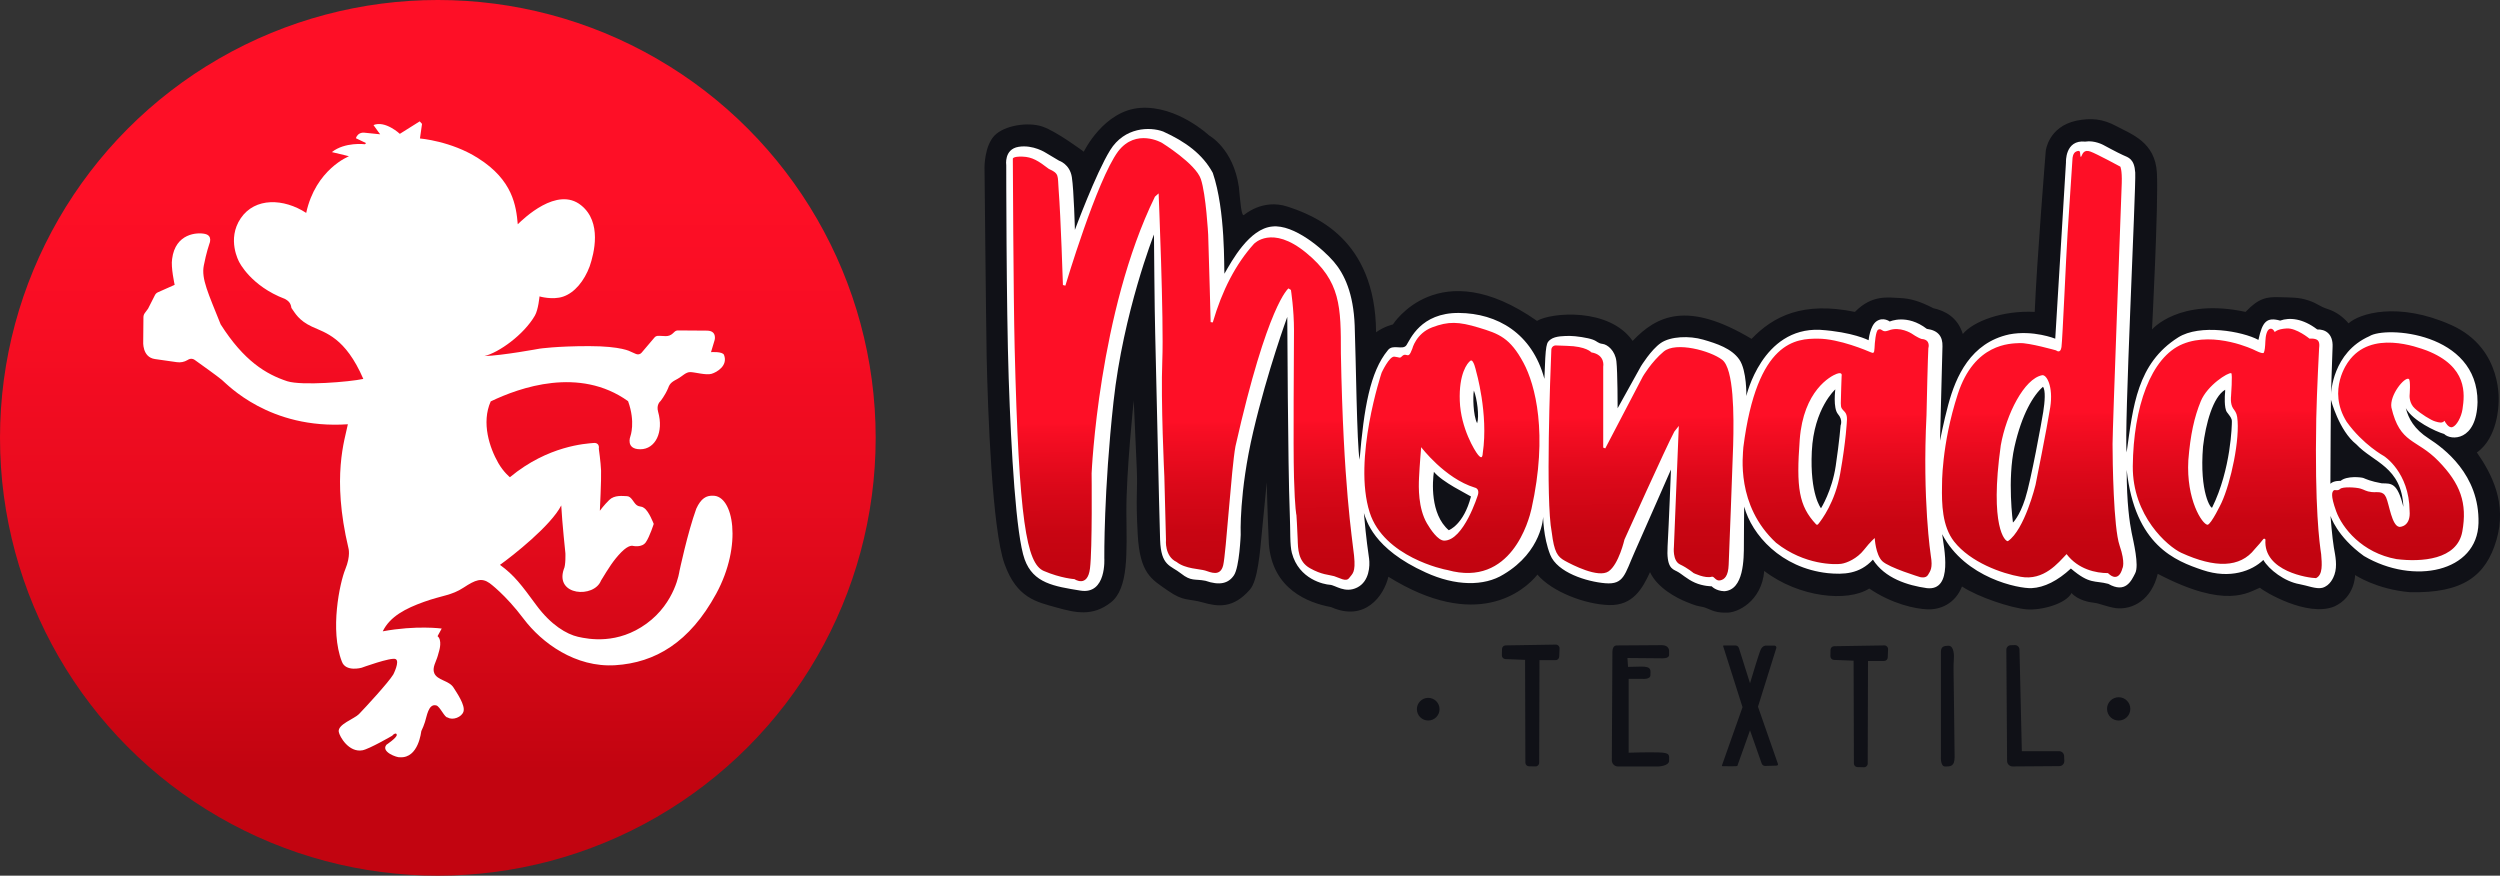 <?xml version="1.0" encoding="UTF-8"?>
<svg id="b" data-name="Capa 2" xmlns="http://www.w3.org/2000/svg" xmlns:xlink="http://www.w3.org/1999/xlink" viewBox="0 0 2079.94 728.54">
  <rect x="0" y="0" width="2079.94" height="728.54" fill="#333333" stroke="none"/>
  <defs>
    <linearGradient id="d" data-name="Degradado sin nombre 136" x1="1446.6" y1="287.97" x2="1448.64" y2="475.62" gradientUnits="userSpaceOnUse">
      <stop offset=".31" stop-color="#fe0f26"/>
      <stop offset=".33" stop-color="#fa0e24"/>
      <stop offset=".59" stop-color="#db0819"/>
      <stop offset=".8" stop-color="#c80512"/>
      <stop offset=".96" stop-color="#c20410"/>
    </linearGradient>
    <linearGradient id="e" data-name="Degradado sin nombre 45" x1="364.27" y1="728.54" x2="364.27" y2="0" gradientUnits="userSpaceOnUse">
      <stop offset=".12" stop-color="#c20410"/>
      <stop offset=".21" stop-color="#ce0614"/>
      <stop offset=".43" stop-color="#e80b1e"/>
      <stop offset=".63" stop-color="#f80d23"/>
      <stop offset=".78" stop-color="#fe0f26"/>
    </linearGradient>
  </defs>
  <g id="c" data-name="Capa 1">
    <g>
      <g>
        <path d="M1034.89,178.96s15.5-14,36.49-7c21,7,72.98,25.99,73.48,104.48,7-5,14-6.5,14-6.5,0,0,37.97-60.42,119.9-2.97,11.9-7.14,60.17-11.22,79.55,16.66,20.06-21.08,45.55-33.66,98.93-1.7,18.36-19.04,42.83-31.28,86.01-22.44,14.28-14.62,27.88-11.9,37.06-11.56,9.18.34,17,2.72,28.22,8.5,9.18,2.04,20.06,7.14,24.48,21.42,8.84-10.54,32.98-19.72,59.83-18.36,1.7-41.81,9.18-133.94,9.18-133.94,0,0,2.04-20.06,25.5-25.16,12.24-2.38,21.76-1.7,33.66,4.76s31.96,12.92,33.32,38.76c1.36,25.84-4.08,130.2-4.08,130.2,0,0,22.44-26.52,77.85-14.62,10.88-11.56,17.68-12.58,28.22-12.24s15.98,0,24.14,2.72,8.5,4.76,15.98,7.14c7.48,2.38,13.26,7.14,17.34,11.9,8.84-8.16,41.13-18.36,85.33,1.36,44.19,19.72,39.43,65.61,39.43,65.61,0,0-.34,28.22-18.02,40.45,12.58,18.02,25.16,42.49,16.32,72.75-8.84,30.26-28.22,44.53-72.07,43.51-27.88-2.38-45.55-14.28-45.55-14.28,0,0,0,18.36-17.34,26.18-22.44,9.18-58.81-12.58-61.87-15.64-9.52,3.74-27.88,18.36-84.99-11.56-5.1,21.42-20.74,30.26-35.02,28.56-8.16-1.36-13.94-4.08-17.68-4.42-3.74-.34-13.6-2.04-19.04-8.16-4.42,8.84-24.82,14.62-37.4,13.6-12.58-1.02-40.45-10.2-53.71-19.04-5.78,14.62-18.36,19.38-28.56,19.04-10.2-.34-29.58-4.42-48.61-17.34-18.02,11.56-58.47,7.48-87.37-14.62-2.04,25.16-22.44,35.36-31.96,34.68-10.2.34-14.28-3.74-19.38-4.76s-4.76-.68-13.26-4.08c-8.5-3.4-24.31-11.73-30.43-24.82-6.29,13.6-14.11,27.88-34,27.37s-47.59-11.05-59.66-25.33c-11.39,14.11-51.08,47.17-124,1.78-3.82,16.06-19.63,37.74-47.68,25.24-19.38-3.57-48.7-15.04-51.76-52.27-1.27-28.05-1.78-51.5-1.78-51.5,0,0-1.81,17.91-3.82,39.27-1.85,19.59-3.61,42.41-10.2,49.97-13.77,15.81-26.52,14.28-39.01,10.71-12.49-3.57-15.81-.51-29.32-9.94-13.51-9.43-23.2-14.02-24.99-46.66-1.78-32.64,0-35.7-.76-54.05-.76-18.36-2.55-57.37-2.55-57.37,0,0-6.37,60.17-6.12,93.32s2.04,62.98-13,74.71-29.07,8.67-45.38,4.08c-16.32-4.59-32.89-7.65-43.09-36.46-10.2-28.81-13.77-125.44-14.79-172.36-.51-28.56-1.78-157.57-1.78-157.57,0,0,0-17.34,8.16-26.01,8.16-8.67,28.05-11.73,40.03-7.65,11.98,4.08,34.42,20.91,34.42,20.91,0,0,16.57-34.42,47.17-36.46,30.6-2.04,57.11,22.95,57.11,22.95,0,0,20.14,10.96,24.73,42.83,1.27,12.75,2.05,24.38,4.21,23.41Z" fill="#101117"/>
        <path d="M2020.71,364.88c-12.24-7.9-16.83-16.57-19.12-25.24,5.86,10.45,24.73,19.38,31.87,21.42,5.61,5.61,27.03,6.12,27.79-26.52.25-58.13-76.49-63.49-90-54.82-30.59,13.54-31.84,47.06-31.87,48.16.02-.62.77-28.14,1.27-39.24.51-11.22-6.37-14.79-12.75-14.53-11.98-9.18-22.95-10.2-30.85-7.39-11.22-3.06-14.79.76-18.1,16.06-13.26-7.14-48.7-13.51-66.8-2.04-34.17,21.67-37.48,57.11-42.83,95.61-2.29-16.06,7.9-221.31,7.14-232.79-.76-11.47-5.61-12.49-10.2-14.53-4.59-2.04-16.32-8.41-16.32-8.41,0,0-7.39-4.08-15.04-2.8-17.08-1.78-16.06,17.34-16.06,17.34l-8.92,146.61s-18.36-7.39-38.25-3.57c-32.15,6.99-44.42,34.99-50.74,58.39-4.05,15.02-6.88,30.09-6.88,30.09,0,0,1.78-70.63,2.04-78.53.25-7.9-3.31-13.26-13-14.53-16.57-12.75-30.85-6.12-30.85-6.12,0,0-5.35-4.08-10.96-.25-5.61,3.82-6.63,15.81-6.63,15.81,0,0-13.26-6.88-40.54-8.67-48.19-2.04-61.19,55.07-61.19,55.07,0,0,.51-21.16-5.86-30.34-6.37-9.18-18.61-13.26-30.09-16.57-11.47-3.31-27.03-2.8-35.19,2.8-8.16,5.61-16.57,19.38-16.57,19.38l-19.38,34.93s0-30.09-1.02-39.01c-1.02-8.92-7.39-14.02-11.47-14.53-4.08-.51-4.08-2.04-8.16-3.57-4.08-1.53-14.28-3.06-18.87-3.06s-12.24,0-16.06,2.8c-3.82,2.8-4.33,3.31-5.35,32.89-10.2-37.99-39.27-54.56-71.14-54.82-31.87-.25-40.54,22.18-43.6,26.77-3.06,4.59-11.47-1.27-15.55,4.33-14.79,17.85-19.89,48.44-23.46,91.02-2.29-12.49-3.06-85.16-4.08-111.68-1.02-26.52-8.41-42.58-17.34-53.03-8.92-10.45-33.15-31.36-51.25-29.32-19.12,1.78-33.66,28.56-39.77,39.27-.48-3.98,1.02-52.52-9.69-83.88-8.41-15.55-22.69-26.01-41.3-34.42-10.96-4.08-32.13-3.82-44.11,15.55-11.98,19.38-29.32,66.29-29.32,66.29,0,0-.82-32.91-2.53-43.87-1.71-10.95-10.61-13.69-10.61-13.69l-10.82-6.44s-10.71-7.14-22.95-5.1c-12.24,2.04-10.2,15.3-10.2,15.3,0,0,0,116.78,2.04,177.46,2.04,60.68,6.12,130.54,13.26,150.43,7.14,19.89,24.48,22.44,46.4,26.01,21.93,3.57,19.89-27.03,19.89-27.03,0,0-.51-55.58,7.65-130.03,8.16-74.45,33.66-139.21,33.66-139.21,0,0,.51,65.27,1.02,82.35.51,17.08,3.31,149.41,4.08,171.59.76,22.18,8.67,21.16,17.34,28.05,8.67,6.88,11.47,4.33,20.4,6.12,11.73,4.08,19.12,2.29,23.71-4.59,4.59-6.88,5.61-33.66,5.61-33.66,0,0-1.53-34.93,10.45-85.92,11.98-50.99,28.3-95.36,28.3-95.36,0,0,.53,124.74,2.04,162.16.67,16.48,0,27.38,1.78,34.17,5.86,22.18,27.03,26.26,31.62,26.52,4.59.25,12.49,7.39,22.69,2.29,10.2-5.1,10.71-18.1,9.94-23.97-.76-5.86-2.29-14.79-4.33-37.99,2.03,5.63,7.39,29.58,51.5,49.46,24.49,11.22,48.44,11.73,64.76,1.53,32.13-19.12,32.89-47.93,32.89-47.93,0,0,0,16.83,5.86,31.62,5.86,14.79,30.34,22.44,45.89,23.71,15.55,1.27,16.06-7.39,24.48-26.26,8.41-18.87,30.09-68.33,30.09-68.33,0,0-1.78,46.15-2.8,63.74-1.02,17.59,3.57,18.87,7.65,20.91,4.08,2.04,8.16,6.37,15.04,9.43,6.88,3.06,14.02,3.06,14.02,3.06,0,0,3.31,3.82,10.45,4.08,16.32-1.02,16.32-26.77,16.32-39.27s.25-31.11.25-31.11c6.37,23.46,30.6,50.99,69.35,55.33,13.2,1.26,26.57.95,37.74-11.22,9.94,15.55,28.81,21.42,44.87,23.71,22.44,2.55,14.02-34.42,12.75-44.87,19.12,36.72,64,45.38,74.45,44.87,10.45-.51,21.67-6.12,32.64-16.32,15.81,13.51,19.63,9.69,31.11,12.75,14.28,8.16,19.12-2.29,22.44-8.92,3.31-6.63-1.53-26.26-3.06-33.91-1.53-7.65-4.08-24.22-4.08-52.01,6.88,62.98,40.54,75.73,63.23,83.37,22.69,7.65,41.05.76,50.48-8.41,4.6,8.02,17.77,18.03,30.09,20.14,6.05,1.04,13.98,4.33,18.87,3.06,6.66-1.74,9.41-8.67,10.2-10.96,2.55-7.39.76-15.55-.51-22.69-1.27-7.14-2.8-26.26-2.8-26.26,0,0,5.1,17.08,27.79,33.4,41.56,24.48,94.34,13.26,95.36-27.28,1.02-40.54-29.07-62.47-41.3-70.37ZM1205.33,441.12c-15.68-13.51-13.51-40.79-12.37-48.57,7.14,8.67,27.28,18.23,30.85,20.52-6.12,23.71-18.49,28.05-18.49,28.05ZM1228.95,352.14c-3.4-6.46-3.61-22.82-2.72-27.2,2.68,6.67,4.59,21.59,2.72,27.2ZM1531.35,353.84s-1.02,13.26-4.08,33.83c-3.06,20.57-12.24,35.19-12.24,35.19,0,0-9.35-11.39-7.65-47.25,1.7-35.87,19.55-51.67,19.55-51.67,0,0-2.04,15.64,2.21,20.57,4.25,4.93,2.21,9.35,2.21,9.35ZM1699.96,342.45c-1.27,7.9-10.2,57.37-15.04,72.41-4.84,15.04-10.2,19.89-10.2,19.89,0,0-4.84-35.7,1.27-62.98,6.12-27.28,15.81-43.09,23.71-49.97,2.29,2.8,1.53,12.75.25,20.65ZM1840.45,422.25c-.68,1.7-10.79-11.98-7.56-50.91,2.21-18.7,8.16-40.96,18.36-47.08.17.34-.17,3.91-.17,3.91,0,0-.85,11.39,1.7,14.79,2.55,3.4,4.08,4.93,4.08,7.65s-.59,39.52-16.4,71.65ZM1981.67,402.13c-9.52-1.7-13.6-3.74-15.3-4.42-1.7-.68-13.94-2.04-19.04,2.38,0,0-5.69-.42-8.5,2.38,0-20.91.45-69.88.45-69.88,0,0,6.7,25.76,21.13,37.1,14.11,15.1,37.61,18.55,39.16,52.04-4.99-20.28-10-19.52-17.91-19.6Z" fill="#fff"/>
        <path d="M850.67,130.31c8.16.25,13.26,3.57,21.93,10.2,8.92,4.08,7.21,5.38,8.16,17.34,1.78,22.44,3.57,79.29,3.57,79.29l2.04.51s26.01-87.45,43.85-111.68c15.04-19.63,36.46-7.14,36.46-7.14,0,0,28.05,17.34,32.38,30.09,4.33,12.75,6.12,46.4,6.12,46.4.76,21.93,2.04,72.67,2.04,72.67l1.78.25c7.79-26.69,19.1-48.55,34.17-65.27,0,0,14.79-16.32,43.6,7.39s28.81,44.87,28.81,83.63c2.04,110.15,9.43,153.75,10.96,168.28,1.53,14.53-1.53,15.04-4.08,18.61-2.55,3.57-8.16-.25-12.49-1.53-4.33-1.27-10.2-1.02-20.14-6.63-9.94-5.61-9.94-16.06-10.2-24.22s-1.02-19.89-1.02-19.89c0,0-1.27-4.33-2.04-31.36-.76-27.03,0-104.79,0-122.38s-2.55-33.66-2.55-33.66l-2.04-1.27s-17.34,12.75-44.11,131.39c-3.4,18.36-7.82,89.07-10.2,98.93-2.38,9.86-10.54,5.78-14.96,4.42-4.42-1.36-16.66-1.36-23.8-7.14-10.2-4.76-8.84-18.36-8.84-18.36l-1.36-52.69s-3.06-62.89-1.7-96.55c1.36-33.66-3.06-139.04-3.06-139.04l-3.06,2.72c-46.91,95.87-52.69,230.15-52.69,230.15,0,0,.68,62.89-1.36,79.21-2.04,16.32-12.92,8.84-12.92,8.84,0,0-11.22-.68-25.5-6.8-14.28-6.12-20.74-41.13-24.26-185.94-1.04-42.91-1.51-157.02-1.51-157.02,0,0-.15-2.01,8.01-1.75ZM1274.17,423.27c-2.05,9.22-16.83,65.78-69.86,50.99-2.79-.35-52.94-10.93-64.76-47.93-14.15-44.29,9.94-116.27,9.94-116.27,0,0,6.37-13.85,10.62-13.34,4.25.51,4.42,1.53,5.95,0s2.38-1.87,4.08-1.36c1.7.51,2.72.51,4.84-5.18,0,0,3.06-12.75,16.57-17.85,13.51-5.1,21.93-4.84,38.76.25,16.83,5.1,26.01,8.41,37.23,29.32,9.78,18.22,20.52,58.87,6.63,121.36ZM1227,405.68c-24.99-7.65-44.62-33.66-44.62-33.66,0,0-1.27,14.79-1.78,25.5-.37,7.69-.8,25.27,6.63,37.99,2.92,5,9.1,14.21,14.28,14.28,16.32,0,28.05-37.99,28.05-37.99,0,0,1.78-5.1-2.55-6.12ZM1228.02,308.54s-2.12-10.28-4.67-8.41c-2.55,1.87-9.69,10.71-8.84,33.49.85,22.78,12.58,41.64,15.13,44.7,2.55,3.06,3.74,2.89,3.99-1.44,4.84-32.64-5.61-68.33-5.61-68.33ZM1291,442.74c2.04,16.66,4.76,20.4,10.88,23.8s27.88,14.62,36.38,8.84c8.5-5.78,13.26-26.52,13.26-26.52,0,0,35.02-77.85,41.47-89.75l3.74-4.76-4.08,100.63s-1.36,11.56,5.1,14.62c6.46,3.06,11.22,7.14,11.22,7.14,0,0,9.52,4.76,15.3,3.06,2.04-.34,3.06,3.74,6.8,3.06s6.8-3.74,7.14-12.92,3.29-83.26,3.74-99.61c.68-24.82.68-63.57-9.18-71.05-9.86-7.48-38.42-15.3-48.61-6.8-10.2,8.5-17.34,20.74-17.34,20.74l-31.28,59.83-1.7-.68v-67.31s2.04-9.86-9.86-11.9c0,0-4.08-5.1-20.57-5.44-4.3-.19-7.13-.28-9-.33-1.99-.05-3.64,1.5-3.73,3.49-.85,20.52-4.89,125.22.32,151.86ZM1765.75,472.99s-2.8,12.75-11.98,3.82c-9.94,0-24.73-3.06-34.42-15.81-6.88,7.14-18.87,22.44-38.25,18.87-15.49-2.66-41.62-11.92-55.33-29.32-9.98-12.68-10.34-31.5-10.06-46.28,0,0-.67-34,13.13-76.41,13.8-42.41,43.76-42.07,51.5-42.41,7.74-.34,30.29,6.06,30.29,6.06,0,0,3.62,3.17,4.47-2.78.85-5.95,3.91-77,5.1-95.02,1.19-18.02,4.08-61.87,4.08-61.87,0,0,.17-4.59,3.06-5.78,2.89-1.19,3.06,0,3.23,1.02.17,1.02.17,5.1,1.19,2.72,1.02-2.38,2.38-5.44,7.31-3.74,4.93,1.7,24.99,12.58,24.99,12.58,0,0,1.53,2.55,1.19,13.77-.34,11.22-7.65,203.29-7.65,217.06s.76,69.61,5.86,84.39c5.1,14.79,2.29,19.12,2.29,19.12ZM1698.94,312.19c-14.79,2.89-29.75,32.3-34.34,58.3-9.52,67.99,3.74,80.4,5.95,79.72,13.94-9.52,22.95-46.74,22.95-46.74,0,0,9.52-47.25,12.24-64.59,2.72-17.34-3.06-27.54-6.8-26.69ZM1604.1,478.26c-1.87,3.23-6.63,1.87-6.63,1.87,0,0-25.84-7.82-31.45-13.26-5.61-5.44-6.29-19.21-6.29-19.21,0,0-3.4,2.72-9.01,9.86-5.61,7.14-14.11,10.88-18.87,11.56s-30.43,1.36-54.22-17.51c-33.49-31.11-27.54-72.75-27.2-79.55,11.39-89.24,44.36-90.26,62.04-90.26s41.3,10.2,43.68,11.22c2.38,1.02,3.23,1.19,3.4-3.23.17-4.42,1.02-14.45,3.06-15.47,2.04-1.02,2.89.51,4.25,1.02,1.36.51,2.29.34,4.59-.42,9.18-3.57,18.87,2.55,18.87,2.55,0,0,5.1,3.57,8.41,4.59,7.9.51,5.61,7.65,5.61,7.65,0,0-.51,7.9-1.53,55.58-3.57,70.88,3.57,117.03,3.57,117.03,1.78,10.54-.42,12.75-2.29,15.98ZM1534.74,342.62c-2.38-2.55-3.23-2.89-3.23-7.14s.68-22.78.68-22.78c0,0,1.02-3.57-4.08-1.7-5.1,1.87-27.71,13.94-30.77,54.73-3,40.01-.77,55.17,13.59,70.49.46.49,1.25.46,1.68-.05,3.1-3.76,14.17-18.51,18.39-42.22,4.93-27.71,5.61-44.36,5.61-44.36,0,0,.51-4.42-1.87-6.97ZM1926.89,480.98c-5.78,0-44.02-5.44-42.09-31.92-.1-.9-1.24-1.23-1.8-.51-1.49,1.91-3.96,4.95-7.1,8.29-12.24,15.64-32.98,15.98-61.19,3.06-11.22-5.27-40.62-30.6-40.28-72.07.51-49.12,14.96-90.77,41.64-101.65,26.69-10.88,59.32,4.93,59.32,4.93,0,0,7.14,3.74,7.99,2.38s1.19-5.27,1.36-9.69c.17-4.42,1.19-9.35,3.74-10.2,2.55-.85,4.08,2.72,4.08,2.72,0,0,1.7-2.55,9.86-3.06,8.16-.51,19.04,8.5,19.04,8.5,0,0,4.76-.51,6.8,1.36,2.04,1.87,1.19,6.29,1.19,6.29,0,0-1.87,35.02-2.38,58.81-1.36,75.13,2.72,103.86,4.08,112.87.64,7.95,1.53,17.17-4.25,19.89ZM1861.27,346.87c-.51-3.52-2.07-5.23-3.4-7.14-2.55-3.91-1.7-10.03-1.7-10.03,0,0,1.36-18.87.17-19.21-2.55-.85-19.89,10.03-25.33,23.29-5.44,13.26-8.67,27.88-10.37,49.12-1.87,32.81,11.56,53.37,15.98,53.71,3.06-.34,11.56-18.19,11.56-18.19,7.82-16.79,15.72-53.52,13.09-71.56ZM1985.19,413.84c-2.58-5.84-7.21-3.95-12.02-4.46-4.81-.52-5.84-1.89-9.44-2.92-3.61-1.03-14.77-1.72-16.83.34s-4.46.17-5.49,1.37c-1.03,1.2-2.75,3.43,2.23,17.17,4.98,13.74,21.46,34.68,50.22,39.82,20.57,2.55,50.48.68,54.73-22.95s-1.53-39.77-19.89-58.64c-18.36-18.87-31.96-13.94-39.1-44.53-1.7-10.2,10.88-25.67,14.45-23.8,1.7.85.68,13.77.68,13.77,0,0-.51,6.46,4.42,10.88,4.93,4.42,13.26,9.69,16.83,10.71,3.57,1.02,5.78,1.7,7.82-.51.56,1.21,3.3,6.18,6.46,5.27,3.52-1.02,7.51-8.32,8.5-14.96,1.87-12.58,4.42-35.36-29.75-48.78-7.65-2.72-46.4-17.68-65.27,9.35,0,0-18.02,23.29-1.36,49.97,13.6,19.04,31.11,28.56,31.11,28.56,0,0,20.91,13.26,21.25,45.55,1.02,12.41-7.15,13.49-8.67,13.26-6.12-.94-8.3-18.63-10.88-24.47Z" fill="url(#d)"/>
        <g>
          <circle cx="1188.24" cy="590.02" r="9.43" fill="#101117"/>
          <circle cx="1762.69" cy="589.77" r="9.69" fill="#101117"/>
          <path d="M1280.8,549.23h13.4c1.63,0,2.97-1.29,3.04-2.92l.27-6.87c.07-1.74-1.34-3.19-3.08-3.16l-41.8.67c-1.63.03-2.95,1.34-2.99,2.97l-.12,5.31c-.04,1.66,1.26,3.04,2.92,3.11l16.39.65.25,85.51c0,1.65,1.32,2.99,2.97,3.03l5.41.12c1.7.04,3.1-1.33,3.11-3.03l.25-85.38Z" fill="#101117"/>
          <path d="M1554.12,549.91h13.4c1.63,0,2.97-1.29,3.04-2.92l.27-6.87c.07-1.74-1.34-3.19-3.08-3.16l-41.8.67c-1.63.03-2.95,1.34-2.99,2.97l-.12,5.31c-.04,1.66,1.26,3.04,2.92,3.11l16.39.65.25,85.51c0,1.65,1.32,2.99,2.97,3.03l5.41.12c1.7.04,3.1-1.33,3.11-3.03l.25-85.38Z" fill="#101117"/>
          <path d="M1341.48,542.34l-.48,90.19c-.02,2.85,2.29,5.17,5.14,5.17h33.33s9.18-.25,9.18-4.84,1.27-6.63-8.92-6.88-24.73.25-24.73.25v-61.45h11.22s6.88.76,6.88-3.06,1.53-7.39-8.16-7.14c-8.41.22-10.45.25-10.45.25l-.51-7.39,28.3.25s6.37.51,6.37-2.8v-3.31s.25-4.84-6.12-4.84-37.23.25-37.23.25c0,0-3.82-.51-3.82,5.35Z" fill="#101117"/>
          <path d="M1455.96,607.61l9.74,27.67c.43,1.21,1.59,2.01,2.88,1.97l9.65-.28c.72-.02,1.21-.74.97-1.42l-16.6-47.58,15.3-48.95s.13-1.91-1.78-1.91h-7.01s-2.68-.13-4.33,3.57c-1.66,3.7-8.8,27.79-8.8,27.79l-9.05-28.68s-.38-2.8-3.44-2.8h-9.38c-.34,0-.58.33-.48.65l16.11,50.72-17.13,48.49c-.1.29.11.6.41.6,2.58.05,12.27.19,12.38-.14.13-.38,10.58-29.7,10.58-29.7Z" fill="#101117"/>
          <path d="M1614.8,629.03s-.68,8.67,3.4,8.67,7.99.34,7.99-7.82-.85-69.18-.85-69.18c0,0-.17-7.31.17-11.22s.34-12.24-4.42-12.24c-3.57,0-6.29.68-6.29,4.93v86.86Z" fill="#101117"/>
          <path d="M1672.92,536.79l3.32-.1c2.12-.07,3.88,1.61,3.93,3.72l1.95,84.55h31.02c2.23,0,4.07,1.76,4.16,3.99l.17,4.11c.1,2.35-1.78,4.32-4.13,4.33l-38.87.28c-2.53.02-4.6-2.02-4.62-4.56l-.62-92.49c-.01-2.07,1.62-3.77,3.69-3.84Z" fill="#101117"/>
        </g>
      </g>
      <g>
        <circle cx="364.27" cy="364.27" r="364.27" fill="url(#e)"/>
        <path d="M424.24,397.04s-5.24-4.15-9.61-11.73c-7.28-12.65-14.3-33.57-6.36-51.36,24.05-11.54,73.68-29.24,114.27-.19,6.35,17.51,1.92,29.24,1.92,29.24,0,0-4.23,10.77,8.27,10.77s19.62-14.24,14.81-31.16c-1.73-5.96,1.92-8.85,1.92-8.85,0,0,3.85-4.71,6.44-10.92,1.44-4.47,4.18-5.63,8.08-7.79,3.9-2.16,6.64-5.63,10.53-5.48,3.9.14,12.99,2.74,17.46,1.44,4.47-1.3,13.85-6.78,10.39-15.73-1.15-3.03-10.82-2.31-10.82-2.31l3.03-10.1s2.16-7.79-6.49-7.79c-7.03,0-19.54-.13-24-.17-1.05-.01-2.06.38-2.83,1.09l-1.58,1.47c-1.6,1.49-3.74,2.27-5.92,2.17l-5.37-.24c-2.37-.08-3.15.61-3.91,1.46l-10.77,12.68c-1.15,1.27-2.99,1.66-4.56.97l-4.58-2.02s-7.41-4.52-34.53-4.52-41.17,2.12-41.17,2.12c0,0-31.16,5.77-45.79,6.16,11.93-2.89,32.7-17.7,41.94-33.67,2.89-5,3.85-15.97,3.85-15.97,0,0,10.74,3.18,19.62.19,9.63-3.24,17.62-13.1,22.12-25.2,3.66-10.77,10.39-36.74-7.12-50.79-20.01-16.16-48.09,11.35-52.71,15.77-1.35-15.2-4.04-36.74-33.09-55.02-22.32-14.24-48.29-16.35-48.29-16.35l1.73-12.12-1.92-2.12-16.54,10.39s-12.12-11.35-21.93-7.31c3.08,4.42,5.58,7.69,5.58,7.69l-13.27-1.35s-5.19-.77-6.93,4.62c5.58,2.69,8.46,4.04,8.46,4.04l-.96.96s-16.54-2.12-27.51,6.54c10,2.31,14.24,3.46,14.24,3.46,0,0-27.7,10.77-35.59,47.13-18.66-12.12-42.51-13.08-54.44,4.42-11.93,17.51-1.35,36.36-1.35,36.36,0,0,9.62,20.01,38.09,30.78,2.69,1.54,4.81,3.08,5.39,7.5,3.08,4.23,5.96,10.39,17.12,15.58,11.16,5.19,27.7,8.85,42.71,43.48-11.54,2.5-51.17,5.77-63.29,1.92-17.51-5.77-35.97-16.74-55.4-47.32-10.39-25.97-16.16-37.9-14.04-48.86,2.12-10.97,4.62-18.08,4.62-18.08,0,0,3.08-6.73-3.46-8.27-6.54-1.54-24.82-.58-27.51,20.78-1.15,6.93,2.12,21.55,2.12,21.55l-13.95,6.2c-1.06.47-1.92,1.29-2.44,2.32l-5.73,11.29-2.72,3.68c-.73.99-1.13,2.18-1.14,3.41l-.18,20.04s-1.11,13.28,9.81,14.81c6.71.94,13.77,1.95,18.25,2.6,3.01.43,6.07-.17,8.69-1.72l.8-.47c1.62-.95,3.64-.87,5.17.22,5.6,3.99,18.92,13.52,22.69,16.68,4.81,4.04,39.63,41.36,104.84,36.94-2.4,12.41-13.66,43.57.48,103.02,0,0,2.02,6.35-2.6,17.6-4.62,11.25-12.99,50.79-2.89,76.76,3.17,8.95,16.45,5.19,16.45,5.19,0,0,24.53-8.95,28.28-7.21,3.75,1.73-1.89,12.77-1.89,12.77-4.12,6.81-23.55,27.81-28.62,33.04-3.8,3.92-17.92,8.53-16.78,14.76.73,4.02,8.39,17.36,19.67,15.33,5.65-1.01,24.82-12.14,24.82-12.14.57-1.05,3.67-3.08,3.76-.67.09,2.41-8.45,8.05-8.57,8.18-4.95,5.97,8.99,10.86,11.23,10.42,15.58.96,17.65-21.54,17.78-21.78,1.24-2.41,2.14-4.99,3.03-7.55,1.53-4.39,2.76-15.6,9.45-13.79,3.08.83,7.04,10.49,9.47,10.01,4.1,2.68,11.83-.28,13.16-5.01,1.49-5.33-5.52-15.43-8.36-19.92-3.71-5.87-13.44-5.89-15.96-11.89-1.94-4.62,1.53-9.56,2.87-14.36l1.28-4.61s2.6-8.66-1.44-11.83l3.46-6.35s-21.06-2.89-49.06,2.31c6.06-12.41,19.05-19.05,34.34-24.53,15.29-5.48,22.8-5.19,32.9-11.83,10.1-6.64,15.01-8.37,21.64-3.75,0,0,13.08,9.43,28.28,29.63,15.2,20.2,43.28,40.78,76.37,38.67,33.09-2.12,61.75-18.85,83.88-59.44,22.12-40.59,14.43-82.14-2.89-81.57-5.19-.19-9.69,2.09-13.66,10.77-7.31,20.2-14.04,52.13-14.04,52.13,0,0-3.27,25.97-27.32,43.48-24.05,17.51-47.9,13.08-57.14,10.97-9.23-2.12-22.32-9.62-34.63-26.36-12.31-16.74-18.28-24.82-30.2-33.47,10.58-7.5,42.51-32.7,50.98-49.44.77,14.62,3.46,39.82,3.46,39.82,0,0,.38,10.2-1.35,13.27-7.5,22.12,25.2,24.24,30.97,9.43,6.35-10.39,10.2-16.74,16.74-23.47,6.54-6.73,9.81-5.39,9.81-5.39,0,0,7.5,1.73,10.77-3.08,3.27-4.81,6.54-15.2,6.54-15.2,0,0-4.04-10.77-8.08-13.27-2.4-1.83-3.75-.58-6.25-2.5s-4.23-7.21-7.89-7.31-10.39-1.15-14.81,3.17-7.79,8.95-7.79,8.95c0,0,1.3-26.36,1.01-33.42-.29-7.07-1.88-18.18-1.88-18.18,0,0,1.15-5.34-4.62-4.76-5.77.58-37.42,1.97-69.35,28.47Z" fill="#fff"/>
      </g>
    </g>
  </g>
</svg>